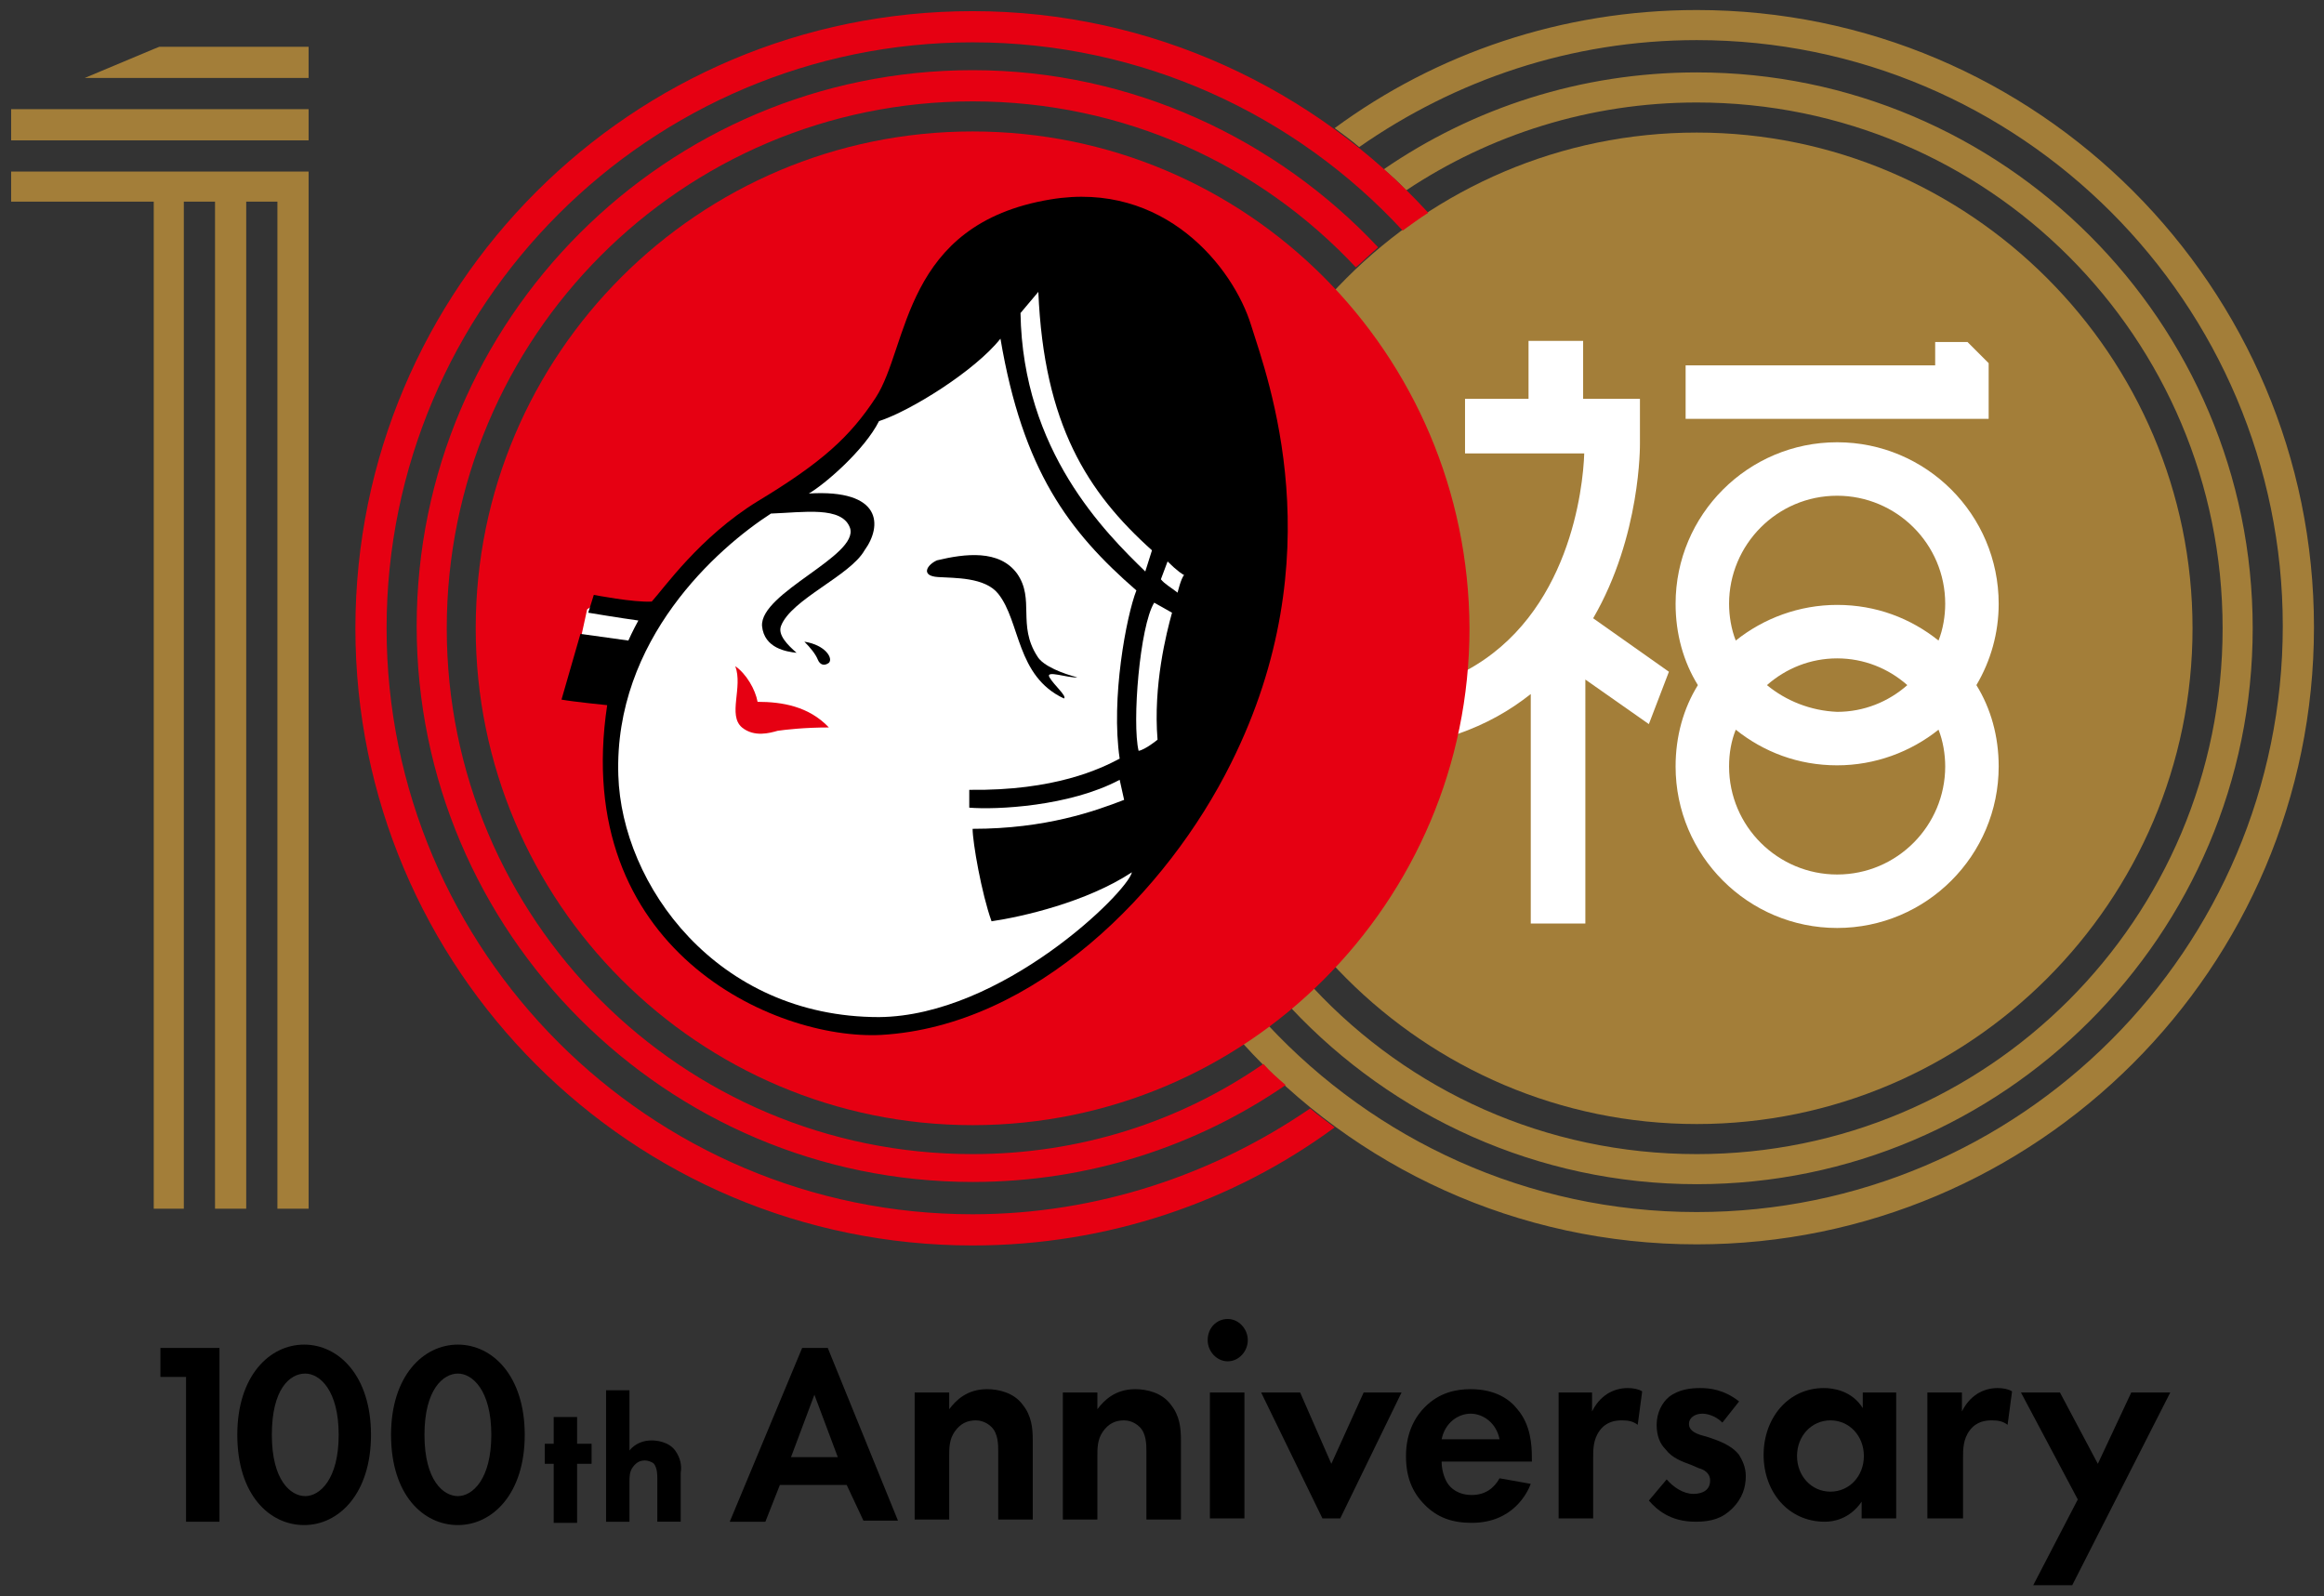 <?xml version="1.0" encoding="utf-8"?>
<!-- Generator: Adobe Illustrator 25.4.1, SVG Export Plug-In . SVG Version: 6.00 Build 0)  -->
<svg version="1.1" id="レイヤー_1" xmlns="http://www.w3.org/2000/svg" xmlns:xlink="http://www.w3.org/1999/xlink" x="0px"
	 y="0px" viewBox="0 0 208.6 143.3" style="enable-background:new 0 0 208.6 143.3;" xml:space="preserve">
<rect x="0" y="0" width="208.6" height="143.3" fill="#333333" stroke="none"/>
<style type="text/css">
	.st0{fill:#A37E39;}
	.st1{fill:#E60012;}
	.st2{fill:#FFFFFF;}
</style>
<path class="st0" d="M152.3,111.7c30.5,0,55.4-24.8,55.4-55.4c0-30.5-24.8-55.4-55.4-55.4c-12.1,0-23.4,3.9-32.5,10.6
	c0.8,0.6,1.5,1.1,2.2,1.7c8.6-6,19-9.6,30.3-9.6c29,0,52.6,23.6,52.6,52.6c0,29-23.6,52.6-52.6,52.6c-15.2,0-28.9-6.5-38.5-16.8
	c-0.7,0.5-1.5,1.1-2.3,1.6C121.6,104.8,136.2,111.7,152.3,111.7"/>
<path class="st0" d="M152.3,106.3c27.5,0,49.9-22.4,49.9-49.9c0-27.5-22.4-49.9-49.9-49.9c-10.4,0-20.1,3.2-28.1,8.7
	c0.7,0.6,1.4,1.2,2,1.9c7.5-5,16.5-7.9,26.1-7.9c26.1,0,47.2,21.1,47.2,47.2s-21.1,47.2-47.2,47.2c-13.6,0-25.8-5.7-34.4-14.9
	c-0.7,0.6-1.3,1.2-2,1.8C125,100.2,138,106.3,152.3,106.3"/>
<path class="st0" d="M152.3,100.9c-24.5,0-44.5-20-44.5-44.5s20-44.5,44.5-44.5c24.5,0,44.5,20,44.5,44.5S176.8,100.9,152.3,100.9"
	/>
<path class="st1" d="M87.3,109c-29,0-52.6-23.6-52.6-52.6c0-29,23.6-52.6,52.6-52.6c15.2,0,29,6.5,38.6,16.9
	c0.7-0.5,1.5-1.1,2.3-1.6C118,8,103.4,1,87.3,1C56.7,1,31.9,25.8,31.9,56.4s24.8,55.4,55.4,55.4c12.1,0,23.4-3.9,32.5-10.6
	c-0.8-0.6-1.5-1.1-2.2-1.7C109,105.4,98.5,109,87.3,109"/>
<path class="st1" d="M87.3,103.6c-26.1,0-47.2-21.1-47.2-47.2S61.2,9.1,87.3,9.1c13.6,0,25.8,5.7,34.4,14.9c0.7-0.6,1.3-1.2,2-1.8
	c-9.1-9.7-22.1-15.9-36.4-15.9c-27.5,0-49.9,22.4-49.9,49.9c0,27.5,22.4,49.9,49.9,49.9c10.4,0,20.1-3.2,28.1-8.7
	c-0.7-0.6-1.4-1.2-2-1.9C105.9,100.7,96.9,103.6,87.3,103.6"/>
<polygon points="16.7,123.6 14.4,123.6 14.4,121 19.7,121 19.7,136.6 16.7,136.6 "/>
<path d="M21.3,128.8c0-5.3,2.9-8.1,6-8.1c3.1,0,6,2.8,6,8.1c0,5.3-2.9,8.1-6,8.1C24.2,136.9,21.3,134.2,21.3,128.8 M24.4,128.8
	c0,4.1,1.7,5.5,3,5.5c1.3,0,3-1.5,3-5.5c0-4-1.7-5.5-3-5.5C26,123.3,24.4,124.7,24.4,128.8"/>
<path d="M35.1,128.8c0-5.3,2.9-8.1,6-8.1c3.1,0,6,2.8,6,8.1c0,5.3-2.9,8.1-6,8.1C38,136.9,35.1,134.2,35.1,128.8 M38.1,128.8
	c0,4.1,1.7,5.5,3,5.5c1.3,0,3-1.5,3-5.5c0-4-1.7-5.5-3-5.5C39.8,123.3,38.1,124.7,38.1,128.8"/>
<polygon points="51.8,127.2 49.7,127.2 49.7,129.6 48.9,129.6 48.9,131.4 49.7,131.4 49.7,136.7 51.8,136.7 51.8,131.4 53.1,131.4 
	53.1,129.6 51.8,129.6 "/>
<path d="M60.6,130.2c-0.6-0.8-1.7-0.9-2.1-0.9c-0.8,0-1.5,0.3-2,0.9v-5.4h-2.1v11.8h2.1v-3.6c0-0.4,0-0.9,0.3-1.3
	c0.3-0.4,0.6-0.6,1.1-0.6c0.2,0,0.6,0.1,0.8,0.3c0.3,0.4,0.3,1,0.3,1.3v3.9h2.1v-4.4C61.2,131.6,61.1,130.9,60.6,130.2"/>
<path d="M76,133.3h-6l-1.3,3.3h-3.2L72,121h2.3l6.3,15.5h-3.1L76,133.3z M75.2,130.8l-2.1-5.6l-2.1,5.6H75.2z"/>
<path d="M82.1,125h3.1v1.5c0.6-0.8,1.6-1.8,3.4-1.8c1,0,2.4,0.3,3.2,1.4c0.8,1,0.9,2.1,0.9,3.2v7.1h-3.1v-6.1c0-0.6,0-1.6-0.6-2.2
	c-0.5-0.5-1.1-0.6-1.4-0.6c-0.8,0-1.4,0.3-1.9,1c-0.5,0.7-0.5,1.5-0.5,2.2v5.7h-3.1V125z"/>
<path d="M95.4,125h3.1v1.5c0.6-0.8,1.6-1.8,3.4-1.8c1,0,2.4,0.3,3.2,1.4c0.8,1,0.9,2.1,0.9,3.2v7.1h-3.1v-6.1c0-0.6,0-1.6-0.6-2.2
	c-0.5-0.5-1.1-0.6-1.4-0.6c-0.8,0-1.4,0.3-1.9,1c-0.5,0.7-0.5,1.5-0.5,2.2v5.7h-3.1V125z"/>
<path d="M110.2,118.4c1,0,1.8,0.9,1.8,1.9c0,1-0.8,1.9-1.8,1.9c-1,0-1.8-0.9-1.8-1.9C108.4,119.2,109.2,118.4,110.2,118.4
	 M111.7,136.3h-3.1V125h3.1V136.3z"/>
<polygon points="116.7,125 119.5,131.4 122.4,125 125.8,125 120.3,136.3 118.7,136.3 113.2,125 "/>
<path d="M137.4,133.2c-0.3,0.8-1.6,3.5-5.3,3.5c-1.8,0-3.1-0.5-4.2-1.6c-1.2-1.2-1.7-2.6-1.7-4.4c0-2.2,0.9-3.6,1.7-4.4
	c1.3-1.3,2.8-1.6,4.1-1.6c2.2,0,3.5,0.9,4.2,1.8c1.2,1.4,1.3,3.2,1.3,4.4v0.3h-8.1c0,0.7,0.2,1.4,0.5,1.9c0.3,0.5,1,1.1,2.2,1.1
	c1.2,0,2-0.6,2.5-1.5L137.4,133.2z M134.6,129.2c-0.3-1.5-1.5-2.3-2.6-2.3c-1.1,0-2.3,0.8-2.6,2.3H134.6z"/>
<path d="M139.8,125h3.1v1.7c0.5-1,1.1-1.4,1.4-1.6c0.5-0.3,1.1-0.5,1.8-0.5c0.5,0,1,0.1,1.3,0.3l-0.4,3c-0.4-0.3-0.8-0.4-1.4-0.4
	c-0.6,0-1.4,0.1-2,0.9c-0.6,0.8-0.6,1.7-0.6,2.5v5.4h-3.1V125z"/>
<path d="M154.6,127.7c-0.7-0.7-1.5-0.8-1.8-0.8c-0.7,0-1.2,0.4-1.2,0.9c0,0.3,0.1,0.7,1,1l0.7,0.2c0.9,0.3,2.1,0.7,2.8,1.6
	c0.3,0.5,0.6,1.1,0.6,1.9c0,1-0.3,2-1.2,2.9s-1.9,1.2-3.3,1.2c-2.3,0-3.5-1.1-4.2-1.9l1.6-1.9c0.6,0.7,1.5,1.3,2.4,1.3
	c0.9,0,1.5-0.4,1.5-1.2c0-0.7-0.6-1-1-1.1l-0.7-0.3c-0.8-0.3-1.7-0.6-2.3-1.4c-0.5-0.5-0.8-1.2-0.8-2.2c0-1.1,0.5-2,1.1-2.5
	c0.9-0.7,2-0.8,2.8-0.8c0.8,0,2.1,0.1,3.5,1.2L154.6,127.7z"/>
<path d="M167.1,125h3.1v11.3h-3.1v-1.5c-1.1,1.6-2.6,1.8-3.3,1.8c-3.3,0-5.5-2.7-5.5-6c0-3.3,2.2-6,5.4-6c0.8,0,2.5,0.2,3.5,1.8V125
	z M161.3,130.7c0,1.8,1.3,3.2,3,3.2s3-1.4,3-3.2c0-1.8-1.3-3.2-3-3.2S161.3,128.9,161.3,130.7"/>
<path d="M173,125h3.1v1.7c0.5-1,1.1-1.4,1.4-1.6c0.5-0.3,1.1-0.5,1.8-0.5c0.5,0,1,0.1,1.3,0.3l-0.4,3c-0.4-0.3-0.8-0.4-1.4-0.4
	c-0.6,0-1.4,0.1-2,0.9c-0.6,0.8-0.6,1.7-0.6,2.5v5.4H173V125z"/>
<polygon points="186.5,134.6 181.4,125 184.9,125 188.3,131.4 191.3,125 194.8,125 186,142.3 182.5,142.3 "/>
<polygon class="st0" points="24.9,4.2 22.1,4.2 19.3,4.2 16.5,4.2 14.3,4.2 13.8,4.4 7.6,7 13.8,7 16.5,7 19.3,7 22.1,7 24.9,7 
	27.7,7 27.7,4.2 "/>
<polygon class="st0" points="22.1,9.8 19.3,9.8 16.5,9.8 13.8,9.8 1,9.8 1,12.6 13.8,12.6 16.5,12.6 19.3,12.6 22.1,12.6 24.9,12.6 
	27.7,12.6 27.7,9.8 24.9,9.8 "/>
<polygon class="st0" points="22.1,15.4 19.3,15.4 16.5,15.4 13.8,15.4 1,15.4 1,18.1 13.8,18.1 13.8,108.5 16.5,108.5 16.5,18.1 
	19.3,18.1 19.3,108.5 22.1,108.5 22.1,18.1 24.9,18.1 24.9,108.5 27.7,108.5 27.7,18.1 27.7,15.4 24.9,15.4 "/>
<path class="st2" d="M179.4,54.2c0-8-6.5-14.5-14.5-14.5c-8,0-14.5,6.5-14.5,14.5c0,2.7,0.7,5.2,2,7.3c-1.3,2.1-2,4.6-2,7.3
	c0,8,6.5,14.5,14.5,14.5c8,0,14.5-6.5,14.5-14.5c0-2.7-0.7-5.2-2-7.3C178.7,59.3,179.4,56.8,179.4,54.2 M164.9,78.5
	c-5.3,0-9.7-4.3-9.7-9.7c0-1.2,0.2-2.3,0.6-3.3c2.5,2,5.6,3.2,9.1,3.2c3.4,0,6.6-1.2,9.1-3.2c0.4,1,0.6,2.2,0.6,3.3
	C174.6,74.1,170.3,78.5,164.9,78.5 M158.6,61.5c1.7-1.5,3.9-2.4,6.3-2.4c2.4,0,4.6,0.9,6.3,2.4c-1.7,1.5-3.9,2.4-6.3,2.4
	C162.5,63.8,160.3,62.9,158.6,61.5 M174,57.5c-2.5-2-5.6-3.2-9.1-3.2c-3.4,0-6.6,1.2-9.1,3.2c-0.4-1-0.6-2.2-0.6-3.3
	c0-5.3,4.3-9.7,9.7-9.7c5.3,0,9.7,4.3,9.7,9.7C174.6,55.3,174.4,56.5,174,57.5"/>
<polygon class="st2" points="178.5,36.9 178.5,36.9 178.5,32.6 176.6,30.7 173.7,30.7 173.7,32.8 151.3,32.8 151.3,37.6 178.5,37.6 
	"/>
<path class="st2" d="M147.2,39.8v-4h-5.1v-5.2h-4.9v5.2h-5.7v4.9h10.7c-0.1,3.1-1.3,14.5-10.6,19.5c-0.2,1.9-0.4,3.8-0.8,5.7
	c2.6-0.9,4.7-2.1,6.6-3.6v20.6h4.9V61l5.7,4l1.8-4.7l-6.8-4.8C147.3,48.1,147.2,39.9,147.2,39.8"/>
<path class="st1" d="M87.3,11.8c-24.6,0-44.6,20-44.6,44.6c0,24.6,20,44.6,44.6,44.6c24.6,0,44.6-20,44.6-44.6
	C131.8,31.7,111.9,11.8,87.3,11.8"/>
<path class="st2" d="M111.9,30.3c0,0-0.3-0.8-0.3-0.8c-1.7-5.2-7.6-12.5-17.3-10.9c-9.4,1.5-11.5,7.8-13.2,12.8
	c-0.6,1.8-1.1,3.4-2,4.7c-2.4,3.7-5.1,6.1-10.8,9.5c-4.1,2.5-7,6-8.5,7.8c-0.4,0.4-0.6,0.8-0.9,1l-0.2,0.2l-0.3,0
	c-0.8,0.1-2.1-0.1-3.2-0.2l-1.6-0.3l-0.9,0.6L52.2,57l0.7,0.5l-0.1,0l-1.4,4.7c1,0.2,2.5,0.4,3.1,0.4l0.7,0.1l-0.1,0.7
	c-1.3,8.3,0.6,15.5,5.4,20.8c5.4,5.9,13.3,8.3,18.4,8c13.4-0.7,25.2-12.6,30.8-24C118.5,50.8,113.7,35.9,111.9,30.3"/>
<path d="M54.5,63.3c-3.3,21.9,15,30.1,24.6,29.6c13.8-0.8,25.7-12.9,31.4-24.4c9.3-18.6,3.3-34.5,1.8-39.3c-1.6-5.2-7.8-13-18-11.3
	C81,20.1,81.6,31.1,78.6,35.7c-2.3,3.5-4.8,5.8-10.6,9.3c-5.2,3.2-8.4,7.8-9.5,9c-1.6,0.1-5.2-0.6-5.2-0.6L52.8,55
	c0,0,3,0.5,4.5,0.7c-0.5,0.9-0.9,1.8-0.9,1.8l-4.3-0.6l-1.7,5.9C51.5,63,54.5,63.3,54.5,63.3"/>
<path class="st2" d="M71.5,58.6c-0.8-0.7-1.7-1.6-1.4-2.4c0.9-2.4,6.2-4.5,7.5-6.8c1.6-2.2,1.6-5.5-5-5.1c1.4-0.8,5-3.9,6.3-6.5
	c2.8-0.9,8.6-4.5,10.9-7.4c2,11.8,6.1,17.3,12.2,22.6c-0.9,2.3-2.3,9.7-1.5,15.1c-1.7,0.9-5.8,2.9-13.5,2.8l0,1.6
	c2.4,0.2,9-0.1,13.5-2.5l0.4,1.8c-2.6,1-7,2.6-13.6,2.6c0,1.2,0.8,5.8,1.7,8.3c2.7-0.4,8.5-1.7,12.6-4.4c-0.4,1.8-11.7,12.9-22.7,13
	c-14.6,0-23.1-11.9-23.4-21.7c-0.4-12.2,8.9-20.4,13.7-23.5c2.9-0.1,6.4-0.7,7.1,1.3c0.8,2.5-8.1,5.8-7.9,8.8
	C68.6,58.2,70.6,58.5,71.5,58.6"/>
<path class="st2" d="M91.6,28.1l1.6-1.9c0.5,11.9,4.4,18,10.2,23.2l-0.6,1.9C99.2,47.8,91.8,40.5,91.6,28.1"/>
<path class="st2" d="M104.8,50.4l-0.6,1.6c0.3,0.4,1,0.8,1.5,1.2c0,0,0.3-1.3,0.6-1.6C106.3,51.7,105.6,51.2,104.8,50.4"/>
<path class="st2" d="M103.6,54.1l1.6,0.9c-0.5,1.8-1.7,6.5-1.3,11.4c0,0-1.1,0.9-1.7,1C101.6,64.9,102.3,56.2,103.6,54.1"/>
<path class="st1" d="M66,59.8c1,0.7,1.8,2.1,2,3.2c2.2,0,4.6,0.4,6.4,2.3c-2.2,0-3.9,0.2-4.6,0.3c-0.7,0.2-2.1,0.6-3.2-0.3
	C65.3,64.2,66.7,61.7,66,59.8"/>
<path d="M72.2,57.6c0.5,0.5,1,1.1,1.2,1.6c0.2,0.5,0.6,0.6,1,0.3C74.8,59.1,74.1,57.9,72.2,57.6"/>
<path d="M84.1,50.3c-0.9,0.4-1.5,1.4,0.1,1.5c1.5,0.1,4.2,0,5.4,1.5c2,2.5,1.6,7.4,5.9,9.4c0.3-0.2-0.9-1.2-1.3-1.9
	c-0.4-0.7,1.7,0.1,2.5,0c-1.2-0.3-3.1-1-3.6-1.9c-1.8-2.8-0.2-5.1-1.8-7.4C89.7,49.3,86.6,49.7,84.1,50.3"/>
</svg>
